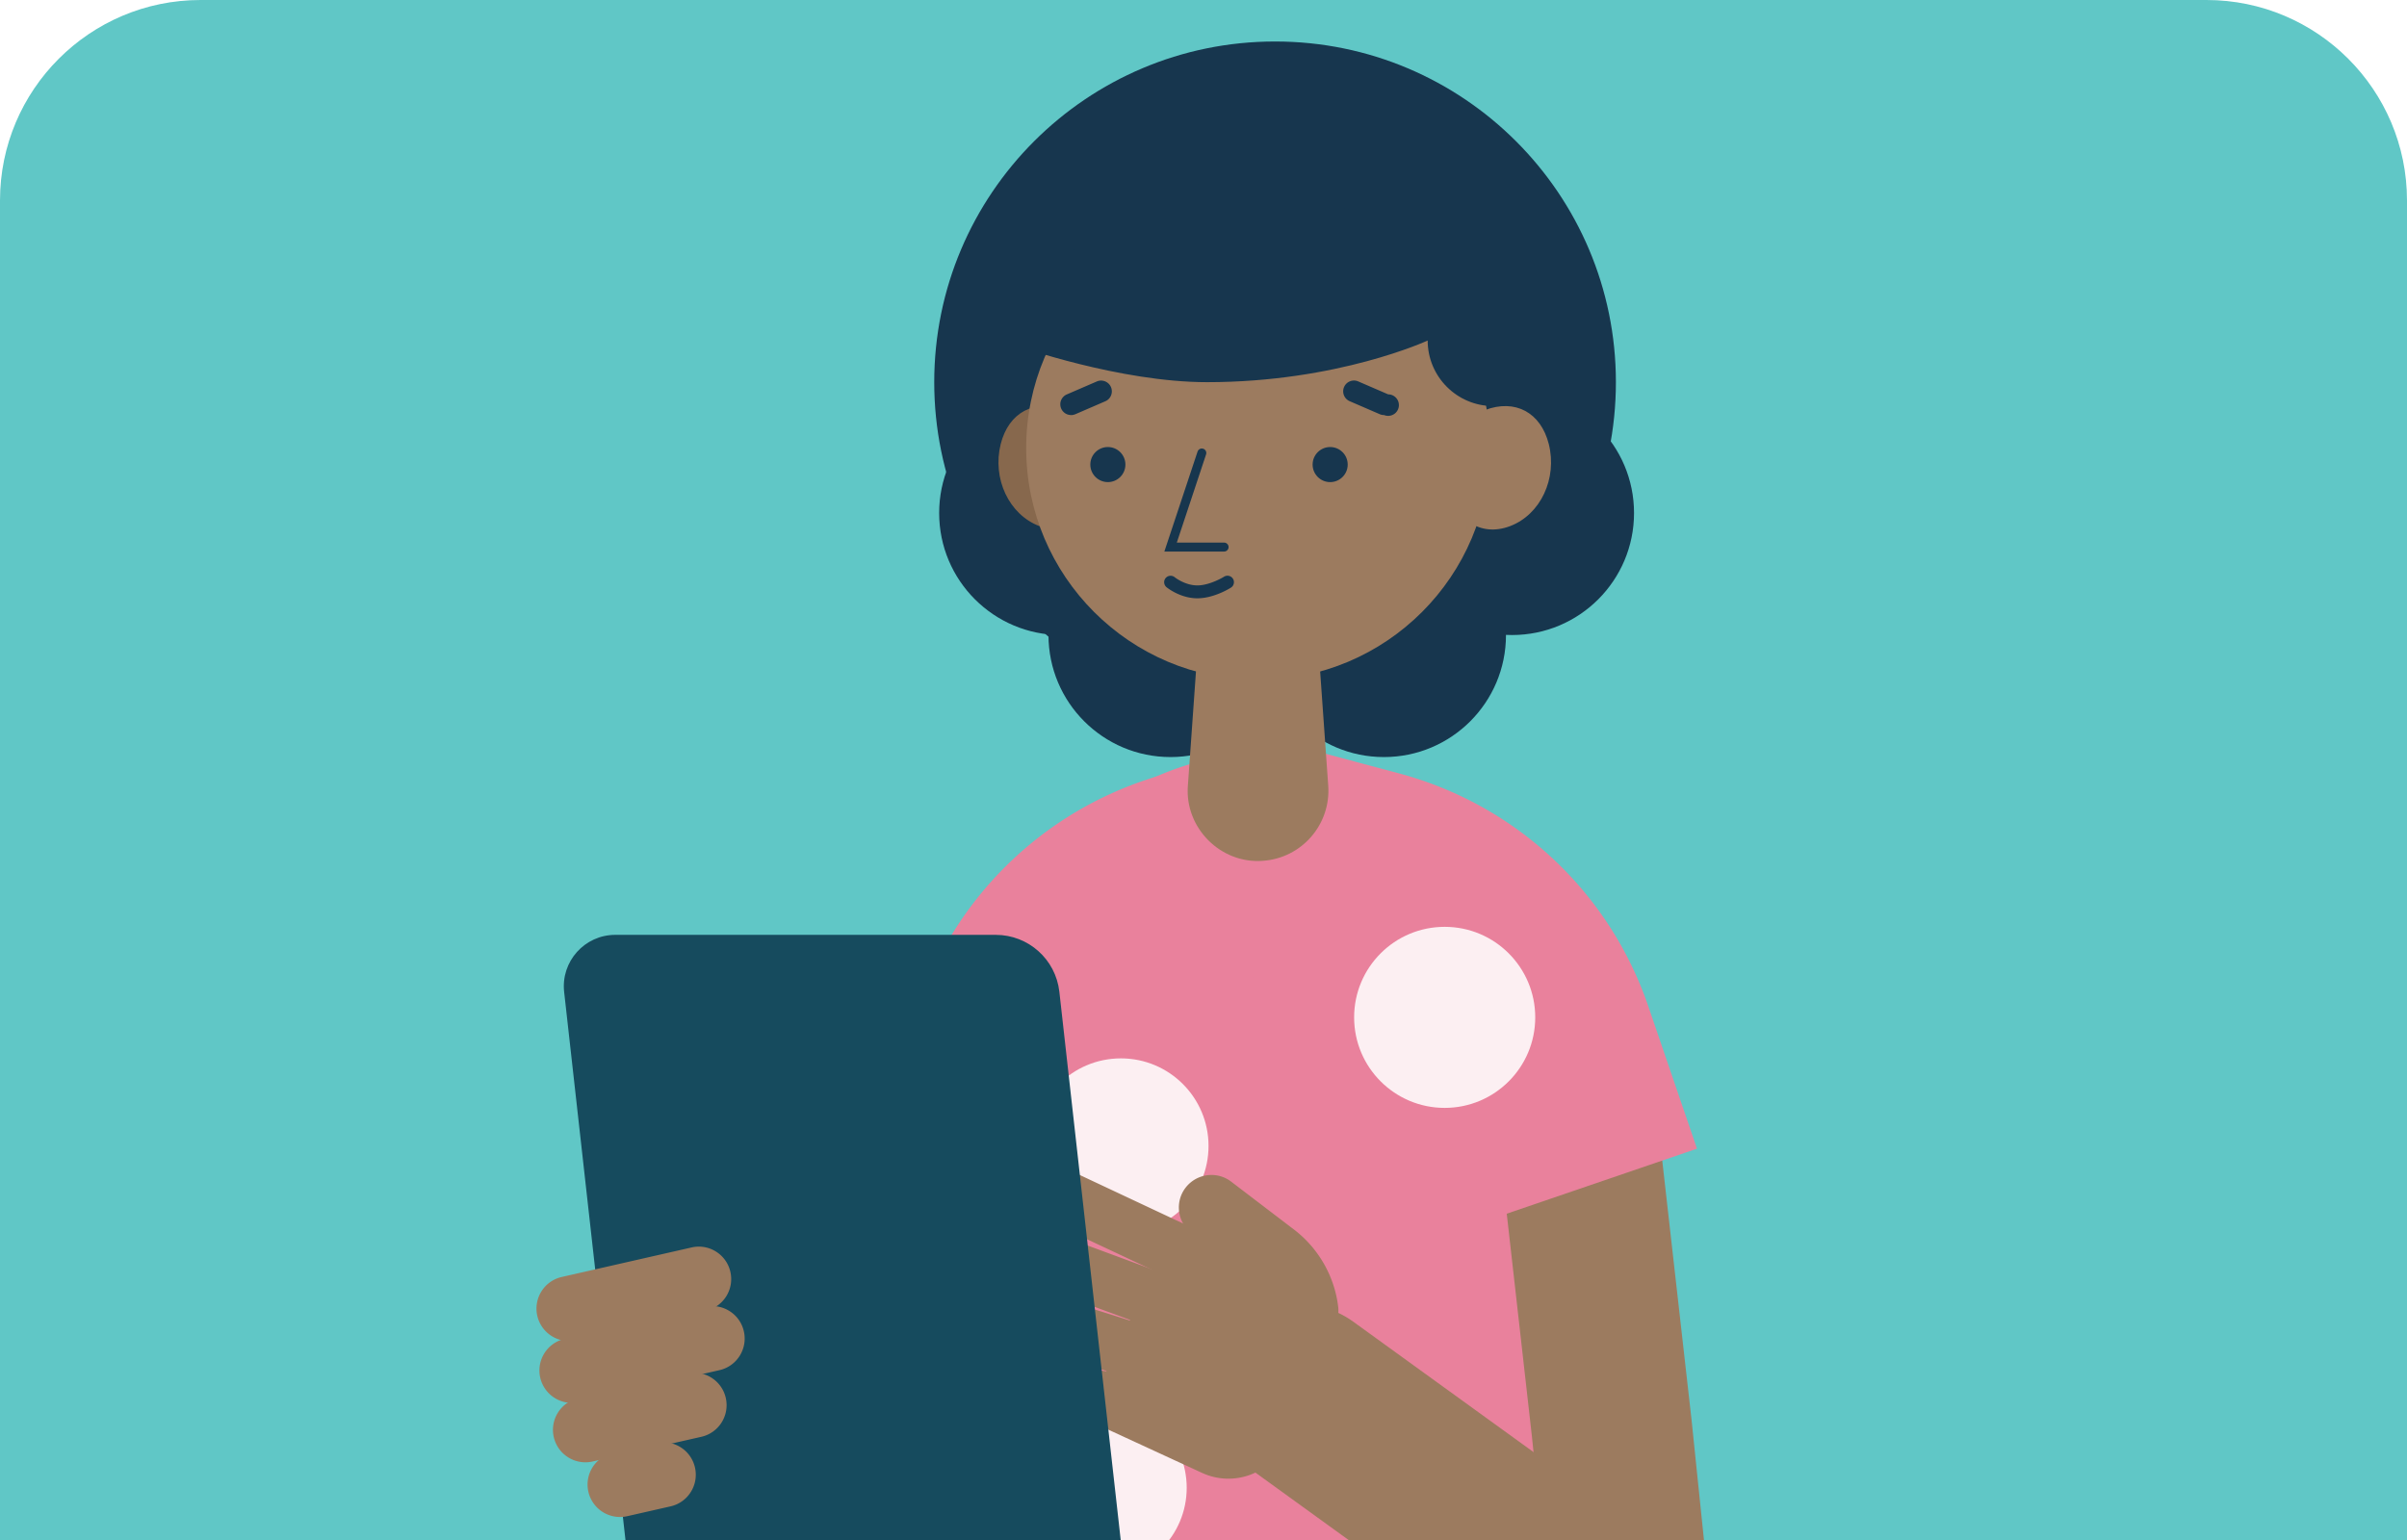 <svg id="Layer_1" xmlns="http://www.w3.org/2000/svg" viewBox="0 0 450 288"><defs><style>.cls-1{fill:none}.cls-2{clip-path:url(#clippath)}.cls-3{fill:#e9819c}.cls-4{fill:#fceff2}.cls-5{fill:#87684d}.cls-6{fill:#9c7b5f}.cls-7{fill:#17364e}.cls-8{fill:#164b5e}.cls-9{fill:#60c7c6}</style><clipPath id="clippath"><path class="cls-1" d="M29.82-.18h381.76c21.07 0 38.18 17.11 38.18 38.18v254.51H-8.35V38c0-21.07 17.1-38.18 38.17-38.18z"/></clipPath></defs><path class="cls-9" d="M37.5 0h375C433.2 0 450 16.8 450 37.5v263.8H0V37.5C0 16.8 16.8 0 37.5 0z"/><g class="cls-2"><circle class="cls-7" cx="258.73" cy="118.76" r="22.82"/><path class="cls-7" d="M241.66 118.76c0 12.6-10.21 22.82-22.82 22.82-12.6 0-22.82-10.21-22.82-22.82 0-12.6 10.21-22.82 22.82-22.82s22.82 10.21 22.82 22.82zm63.83-22.82c0 12.6-10.21 22.82-22.82 22.82-12.6 0-22.82-10.21-22.82-22.82 0-12.6 10.21-22.82 22.82-22.82s22.82 10.21 22.82 22.82z"/><path class="cls-7" d="M221.22 95.94c0 12.6-10.21 22.82-22.82 22.82-12.6 0-22.82-10.21-22.82-22.82s10.21-22.82 22.82-22.82c12.6 0 22.82 10.21 22.82 22.82z"/><path class="cls-6" d="M187.46 367.95l-29.87-2.83 10.05-106.24 5.7-67.13c1.9-22.36 20.25-39.22 42.68-39.22v30c-6.72 0-12.22 5.05-12.79 11.75l-5.72 67.35-10.06 106.32z"/><circle class="cls-7" cx="238.38" cy="71.48" r="63.72"/><path class="cls-3" d="M183.22 240.3v-44.6c0-26.19 18.42-48.76 44.08-54.01a55.327 55.327 0 0 1 21.98-.03l.54.11c25.72 5.2 38.93 26.83 38.93 53.07l3.77 52.31c0 34.53 10.5 61.57 10.5 85.69 0 24.12 1.5 183.61 1.5 183.61l-131.98-2.96s2.13-167.47 2.13-187.36c0-30.6 8.56-45.96 8.56-85.83z"/><path class="cls-6" d="M297.36 374.8L286.4 268.64 278.84 201.7 308.65 198.33 316.24 265.49 327.2 371.72 297.36 374.8z"/><path class="cls-3" d="M278.42 228.1l-9.1-26.62a26.7 26.7 0 0 0-18.4-17.19l-20.23-5.4 10.6-39.67 20.22 5.4c21.89 5.85 39.33 22.14 46.65 43.58l9.1 26.62-38.85 13.28z"/><path class="cls-3" d="M201.41 228.1l-38.85-13.28 9.1-26.62c7.32-21.44 24.77-37.73 46.65-43.58l20.22-5.4 10.6 39.67-20.22 5.4a26.7 26.7 0 0 0-18.4 17.19l-9.1 26.62z"/><path class="cls-6" d="M245.52 107.39l2.8 39.54c.51 7.25-4.94 13.54-12.19 14.05-7.91.63-14.67-6.16-14.05-14.05l2.8-39.54c.4-5.7 5.35-9.99 11.05-9.59 5.2.37 9.23 4.53 9.59 9.59z"/><path class="cls-5" d="M187.09 83.03c-1.63 6.47 1.55 13.21 7.23 15.36 5.67 2.15 10.34-1.39 11.77-7.28 1.69-6.95-1.39-12.27-7.06-14.42-5.67-2.15-10.45.46-11.94 6.34z"/><circle class="cls-6" cx="235.2" cy="83.8" r="43.35"/><path class="cls-7" d="M280.03 75.94h-.86c-6.77 0-12.26-5.49-12.26-12.26 0 0-16.76 7.79-41.25 7.79-16.33 0-35.36-6.75-35.36-6.75s9.52-30.42 36.61-30.42 46.96 17.46 46.96 17.46l6.16 24.19z"/><path class="cls-6" d="M289.55 83.03c1.63 6.47-1.55 13.21-7.23 15.36-5.67 2.15-10.34-1.39-11.77-7.28-1.69-6.95 1.39-12.27 7.06-14.42s10.45.46 11.94 6.34z"/><path class="cls-7" d="M228.85 103.15h-11.17l6.21-18.7c.15-.44.62-.68 1.06-.53.44.15.68.62.53 1.06l-5.47 16.49h8.84c.46 0 .84.38.84.84s-.38.84-.84.84z"/><circle class="cls-7" cx="248.68" cy="86.88" r="3.28"/><circle class="cls-7" cx="207.12" cy="86.88" r="3.28"/><path class="cls-7" d="M223.85 111.89c-3.22 0-5.67-2-5.77-2.08-.51-.43-.58-1.19-.16-1.7.42-.51 1.18-.58 1.7-.16.05.04 1.92 1.53 4.24 1.53s4.95-1.6 4.97-1.62c.56-.36 1.31-.2 1.67.36.36.56.2 1.31-.36 1.67-.13.08-3.14 2-6.28 2zm34.88-34.27c-.27 0-.54-.05-.8-.17l-5.6-2.42a2.019 2.019 0 0 1-1.05-2.65 2.019 2.019 0 0 1 2.65-1.05l5.6 2.42a2.011 2.011 0 1 1-.8 3.86zm-58.48 0a2.011 2.011 0 0 1-.8-3.86l5.6-2.42c1.02-.44 2.21.03 2.65 1.05s-.03 2.21-1.05 2.65l-5.6 2.42c-.26.11-.53.17-.8.17z"/><circle class="cls-3" cx="191.84" cy="211.38" r="18.23"/><circle class="cls-4" cx="266.3" cy="297.47" r="16.25"/><circle class="cls-4" cx="205.67" cy="278.24" r="16.19"/><circle class="cls-4" cx="209.56" cy="214.31" r="16.38"/><circle class="cls-4" cx="270.09" cy="190.26" r="16.93"/><path class="cls-6" d="M303.72 321.41c-3.41 0-6.86-1.04-9.83-3.19l-60.6-43.85c-7.52-5.44-9.2-15.94-3.76-23.45 5.44-7.52 15.94-9.2 23.45-3.76l60.6 43.85c7.52 5.44 9.2 15.94 3.76 23.45-3.28 4.54-8.42 6.95-13.62 6.95z"/><g><path class="cls-6" d="M244.14 251.19c-3.04 0-5.66-2.27-6.04-5.36a9.232 9.232 0 0 0-3.55-6.2l-11.76-8.97c-2.67-2.04-3.19-5.86-1.15-8.53 2.04-2.67 5.86-3.19 8.53-1.15l11.76 8.97c4.56 3.48 7.57 8.74 8.25 14.43.4 3.34-1.98 6.37-5.32 6.77-.25.03-.49.04-.74.04zm-33.92 16.1c-.24 0-.49-.02-.74-.05l-15.36-2.21c-2.82-.4-4.77-3.02-4.37-5.83.4-2.82 3.02-4.78 5.83-4.37l15.36 2.21c2.82.4 4.77 3.02 4.37 5.83a5.15 5.15 0 0 1-5.09 4.42z"/><path class="cls-6" d="M214.29 258.47c-.51 0-1.03-.08-1.55-.24L188 250.45a5.159 5.159 0 0 1-3.37-6.46 5.155 5.155 0 0 1 6.46-3.37l24.74 7.78c2.71.85 4.22 3.75 3.37 6.46a5.15 5.15 0 0 1-4.91 3.61z"/><path class="cls-6" d="M218.56 249.2c-.59 0-1.2-.1-1.78-.32l-27.16-10.03a5.16 5.16 0 0 1-3.05-6.62c.99-2.67 3.95-4.04 6.62-3.05l27.16 10.03a5.16 5.16 0 0 1 3.05 6.62 5.159 5.159 0 0 1-4.83 3.37z"/><path class="cls-6" d="M222.65 240.34c-.73 0-1.48-.16-2.19-.49l-24.33-11.43a5.144 5.144 0 0 1-2.47-6.85 5.144 5.144 0 0 1 6.85-2.47l24.33 11.43a5.144 5.144 0 0 1 2.47 6.85 5.148 5.148 0 0 1-4.67 2.96z"/><path class="cls-6" d="M202.75 265.31l21.98 10.14c5.9 2.72 12.89.15 15.61-5.75l9.09-19.7c1.69-3.67.09-8.02-3.58-9.71l-26.01-12.01-17.09 37.02z"/></g><g><path class="cls-8" d="M200.47 303.23h-71.13c-6.09 0-11.21-4.58-11.89-10.63l-11.98-107.08c-.64-5.7 3.83-10.69 9.56-10.69h71.13c6.09 0 11.21 4.58 11.89 10.63l11.98 107.08c.64 5.7-3.83 10.69-9.56 10.69z"/><path class="cls-6" d="M106.36 250.79a6.07 6.07 0 0 1-5.91-4.72 6.063 6.063 0 0 1 4.57-7.26l24.27-5.52c3.27-.75 6.52 1.3 7.26 4.57.74 3.27-1.3 6.52-4.57 7.26l-24.27 5.52c-.45.1-.91.15-1.35.15z"/><path class="cls-6" d="M106.91 262.36a6.07 6.07 0 0 1-5.91-4.72 6.063 6.063 0 0 1 4.57-7.26l26.24-5.97c3.27-.75 6.52 1.3 7.26 4.57s-1.3 6.52-4.57 7.26l-26.24 5.97c-.45.1-.9.15-1.35.15z"/><path class="cls-6" d="M109.44 273.47a6.07 6.07 0 0 1-5.91-4.72 6.063 6.063 0 0 1 4.57-7.26l20.33-4.62c3.27-.75 6.52 1.3 7.26 4.57.74 3.27-1.3 6.52-4.57 7.26l-20.33 4.62c-.45.1-.9.15-1.35.15z"/><path class="cls-6" d="M115.91 283.7a6.07 6.07 0 0 1-5.91-4.72 6.063 6.063 0 0 1 4.57-7.26l8.1-1.84c3.27-.75 6.52 1.3 7.26 4.57s-1.3 6.52-4.57 7.26l-8.1 1.84c-.45.1-.91.15-1.35.15z"/></g></g></svg>